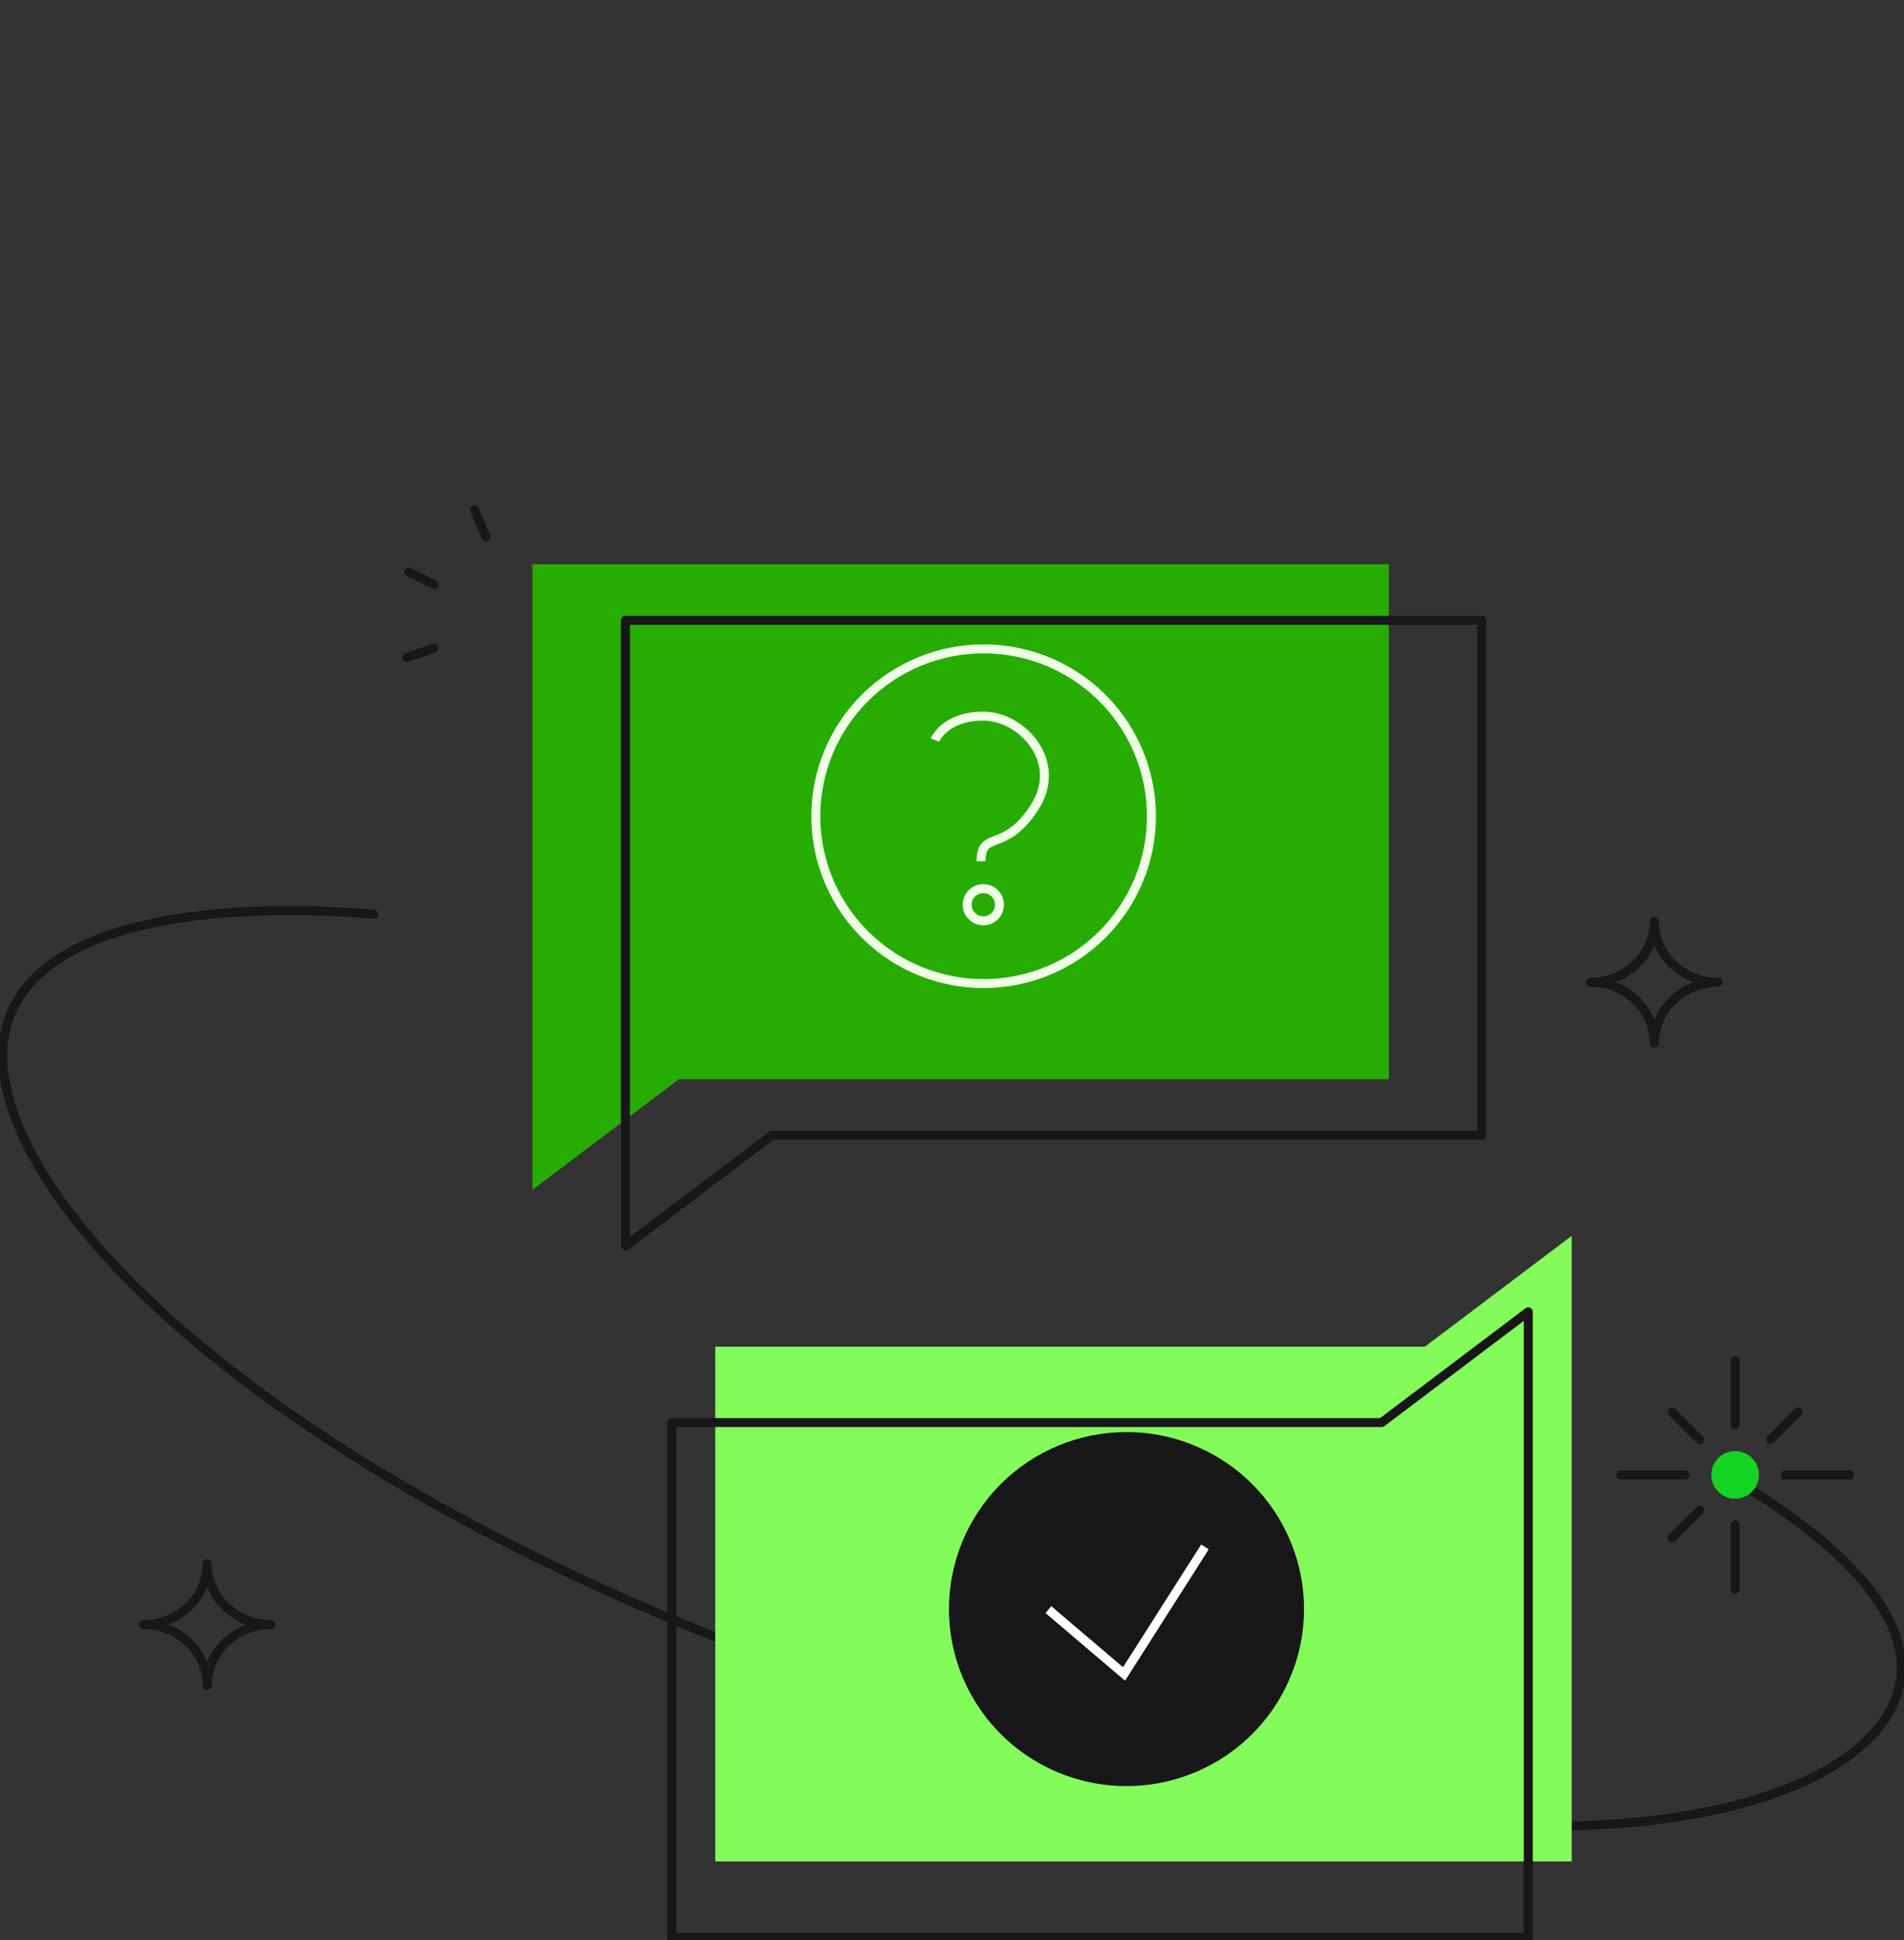 <svg width="212" height="216" viewBox="0 0 212 216" fill="none" xmlns="http://www.w3.org/2000/svg">
<rect x="0" y="0" width="212" height="216" fill="#333333" stroke="none"/>
<g clip-path="url(#clip0_5671_50449)">
<path d="M23.076 187.645C23.08 186.748 23.267 185.862 23.624 185.039C23.981 184.216 24.502 183.473 25.155 182.856C26.506 181.574 28.302 180.861 30.167 180.868C28.302 180.878 26.506 180.168 25.155 178.887C24.502 178.27 23.981 177.527 23.624 176.704C23.267 175.881 23.08 174.995 23.076 174.098C23.071 174.995 22.885 175.881 22.527 176.704C22.17 177.527 21.649 178.27 20.996 178.887C19.644 180.167 17.849 180.877 15.984 180.868C17.849 180.863 19.645 181.575 20.996 182.856C21.649 183.473 22.17 184.216 22.527 185.039C22.885 185.862 23.071 186.748 23.076 187.645Z" stroke="#171618" stroke-linecap="round" stroke-linejoin="round"/>
<path d="M192.377 164.329C201.652 169.73 213.46 178.562 211.473 187.731C208.479 201.492 173.397 213.541 100.976 189.969C28.555 166.397 -3.6 131.106 0.681 114.433C4.963 97.759 41.615 101.802 41.615 101.802" stroke="#171618" stroke-linecap="round" stroke-linejoin="round"/>
<path d="M205.927 164.212H198.777" stroke="#171618" stroke-linecap="round" stroke-linejoin="round"/>
<path d="M187.616 164.212H180.457" stroke="#171618" stroke-linecap="round" stroke-linejoin="round"/>
<path d="M193.195 151.483V158.627" stroke="#171618" stroke-linecap="round" stroke-linejoin="round"/>
<path d="M193.195 169.79V176.934" stroke="#171618" stroke-linecap="round" stroke-linejoin="round"/>
<path d="M200.215 157.19L197.145 160.268" stroke="#171618" stroke-linecap="round" stroke-linejoin="round"/>
<path d="M189.25 168.147L186.18 171.225" stroke="#171618" stroke-linecap="round" stroke-linejoin="round"/>
<path d="M189.25 160.268L186.18 157.19" stroke="#171618" stroke-linecap="round" stroke-linejoin="round"/>
<path d="M193.198 166.852C194.661 166.852 195.848 165.666 195.848 164.203C195.848 162.74 194.661 161.555 193.198 161.555C191.734 161.555 190.547 162.74 190.547 164.203C190.547 165.666 191.734 166.852 193.198 166.852Z" fill="#13D421"/>
<path d="M186.28 111.344C187.632 110.063 189.427 109.351 191.292 109.356C189.428 109.363 187.633 108.653 186.28 107.374C185.626 106.757 185.105 106.013 184.748 105.189C184.39 104.365 184.204 103.477 184.201 102.579C184.197 103.476 184.011 104.364 183.655 105.188C183.299 106.012 182.779 106.755 182.127 107.374C180.773 108.654 178.975 109.364 177.109 109.356C178.976 109.35 180.774 110.062 182.127 111.344C182.779 111.961 183.298 112.704 183.655 113.527C184.011 114.35 184.197 115.236 184.201 116.133C184.204 115.236 184.39 114.349 184.748 113.526C185.105 112.703 185.627 111.96 186.28 111.344Z" stroke="#171618" stroke-linecap="round" stroke-linejoin="round"/>
<path d="M96.95 87.019C100.04 87.015 103.062 87.924 105.634 89.633C108.205 91.342 110.21 93.773 111.394 96.619C112.579 99.465 112.89 102.597 112.287 105.619C111.685 108.641 110.197 111.416 108.012 113.595C105.826 115.773 103.042 117.255 100.011 117.854C96.98 118.454 93.839 118.142 90.985 116.96C88.132 115.778 85.694 113.778 83.981 111.214C82.268 108.65 81.357 105.636 81.363 102.555C81.363 98.431 83.005 94.477 85.927 91.559C88.85 88.641 92.815 87 96.95 86.995V87.019Z" stroke="#171618" stroke-linecap="round" stroke-linejoin="round"/>
<path d="M154.638 62.823V120.139H75.611L59.281 132.47V62.823H154.638Z" fill="#27AC04"/>
<path d="M164.998 69.067V126.383H85.976L69.641 138.72V69.067H164.998Z" stroke="#171618" stroke-linecap="round" stroke-linejoin="round"/>
<path d="M79.641 207.242V149.925H158.662L174.998 137.589V207.242H79.641Z" fill="#83FB5B"/>
<path d="M74.809 215.694V158.378H153.836L170.166 146.048V215.694H74.809Z" stroke="#171618" stroke-linecap="round" stroke-linejoin="round"/>
<path d="M125.404 159.437C129.314 159.432 133.138 160.583 136.391 162.746C139.645 164.908 142.182 167.984 143.682 171.585C145.181 175.185 145.576 179.149 144.816 182.973C144.057 186.797 142.176 190.311 139.413 193.069C136.65 195.828 133.128 197.707 129.294 198.47C125.459 199.232 121.484 198.843 117.871 197.352C114.258 195.862 111.17 193.336 108.997 190.094C106.824 186.853 105.664 183.042 105.664 179.143C105.662 173.92 107.741 168.911 111.442 165.215C115.144 161.52 120.166 159.441 125.404 159.437Z" fill="#171618"/>
<path d="M109.49 72.242C113.187 72.236 116.803 73.324 119.88 75.368C122.957 77.411 125.357 80.319 126.775 83.723C128.194 87.127 128.568 90.874 127.85 94.491C127.132 98.107 125.354 101.429 122.742 104.037C120.129 106.646 116.799 108.423 113.174 109.143C109.548 109.864 105.789 109.496 102.373 108.086C98.957 106.676 96.038 104.287 93.984 101.222C91.93 98.156 90.835 94.553 90.836 90.867C90.836 85.931 92.8 81.198 96.298 77.706C99.796 74.214 104.541 72.249 109.49 72.242Z" stroke="#EEFFE6" stroke-miterlimit="10"/>
<path d="M116.734 179.205L125.157 186.367L134.168 172.22" stroke="white" stroke-miterlimit="10"/>
<path d="M104.098 82.394C104.098 82.394 105.19 79.728 109.49 79.728C113.79 79.728 118.501 84.823 115.158 89.936C111.815 95.049 109.238 92.382 109.238 95.887" stroke="#EEFFE6" stroke-miterlimit="10"/>
<path d="M109.489 102.517C110.481 102.517 111.286 101.714 111.286 100.725C111.286 99.735 110.481 98.933 109.489 98.933C108.496 98.933 107.691 99.735 107.691 100.725C107.691 101.714 108.496 102.517 109.489 102.517Z" stroke="#EEFFE6" stroke-miterlimit="10"/>
<path d="M52.824 56.738L54.112 59.772" stroke="#171618" stroke-linecap="round" stroke-linejoin="round"/>
<path d="M45.496 63.673L48.329 65.084" stroke="#171618" stroke-linecap="round" stroke-linejoin="round"/>
<path d="M45.332 73.207L48.299 72.172" stroke="#171618" stroke-linecap="round" stroke-linejoin="round"/>
</g>
<defs>
<clipPath id="clip0_5671_50449">
<rect width="212" height="161" fill="white" transform="translate(0 55)"/>
</clipPath>
</defs>
</svg>
